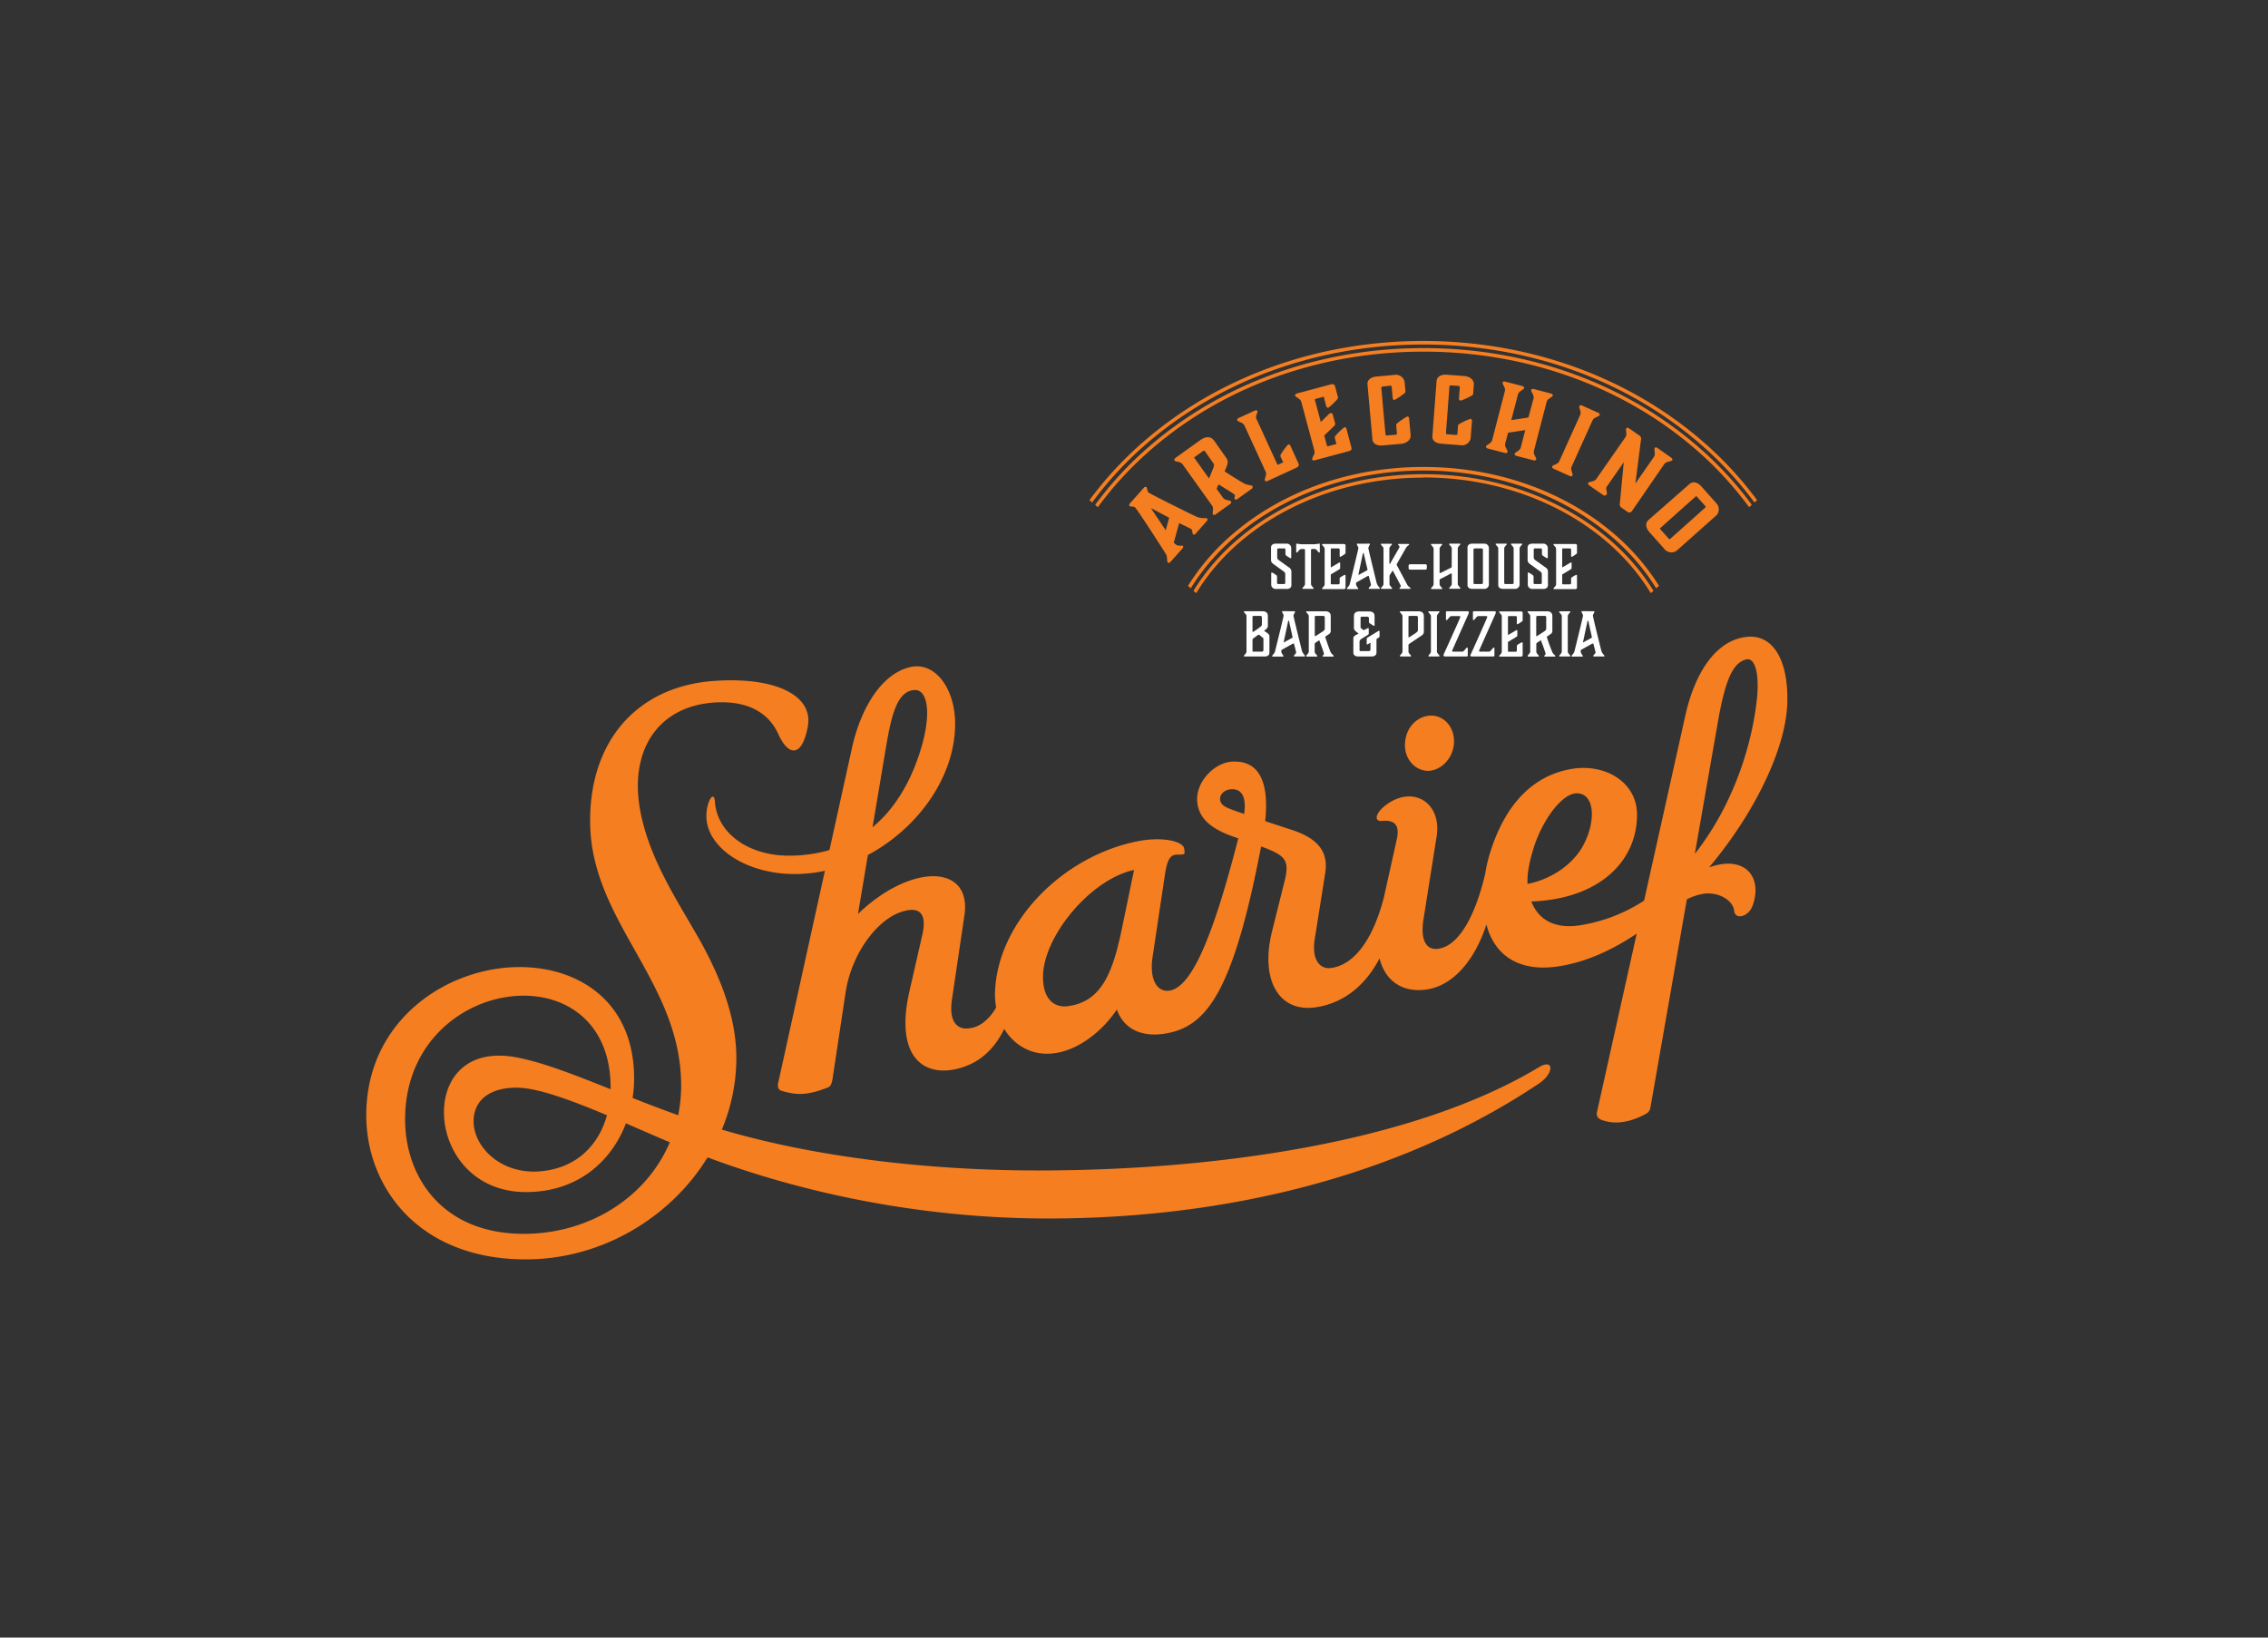<svg xmlns="http://www.w3.org/2000/svg" xmlns:xlink="http://www.w3.org/1999/xlink" viewBox="0 0 510.24 368.5"><rect x="0" y="0" width="510.24" height="368.5" fill="#333333" stroke="none"/><defs><style>.cls-1{fill:#f57e20;}.cls-2{fill:#fff;}</style><symbol id="sh" data-name="sh" viewBox="0 0 1390.04 609.25"><path class="cls-1" d="M1040,131.25c12-1,24-13,24-29,0-15-11-26-24-25-12,1-23,11-24,27C1015,121.25,1028,132.25,1040,131.25Z"/><path class="cls-1" d="M1147,421.25c-123,74-318,101-490,101-98,0-199-11-284-33q-12.86-3.31-25.19-7a181.59,181.59,0,0,0,14.19-70c0-38-14-76-35-114-22-39-48-77-58-123-14-64,17-109,75-111,28-1,49,9,59,31,11,24,24,21,29-8,5-30-32-48-91-44-76,5-123,59-122,139,1,97,89,155,89,257a144.87,144.87,0,0,1-2.89,28.95c-15.55-5.55-30.4-11.26-44.58-16.86A125.63,125.63,0,0,0,262,432.25c0-75-54-109-112-109-71,0-150,52-150,145,0,70,51,141,156,141,74.41,0,141.63-40.9,177.86-99.8,102.72,38.37,218.75,59.8,333.14,59.8,169,0,341-39,480-132C1162,427.25,1162,412.25,1147,421.25Zm-993,163c-79,0-116-55-116-112,0-78,61-121,116-121,44,0,85,28,85,90,0,.51,0,1,0,1.52-35.9-14.34-67.13-26.73-94-31.52-47-8-69,21-69,54,0,38,29,81,86,78,46.94-2.17,78.23-30.93,92-67.09,14.65,6.34,29.22,12.76,42.9,18.54C274,548.78,218.05,584.25,154,584.25Zm81.44-116c-8.13,29.41-30.29,52.7-67.44,55-38,2-63-25-63-49,0-21,16-33,42-33C167.49,441.25,200.69,453.6,235.44,468.23Z"/><path class="cls-1" d="M1350,.25c-28,3-50,32-60,78l-40.1,180a160.71,160.71,0,0,1-61.9,24c-24.08,4-41.07-4.23-48.39-23.15,68-2.62,103.39-40.48,103.39-84.85,0-32-31-50-63-45-38,6-66,34-81,83a134.93,134.93,0,0,0-4.52,19.74C1084.33,275.1,1068,302.4,1049,305.25c-12,2-18-8-15-28l13-82c5-33-23-50-49-31-11,8-13,17-4,16,12-1,17,4,14,18l-12.8,57.58c-10.83,41.09-29.15,65.76-52.2,68.42-10,1-19-8-15-30l10-63c3-19-5-33-32-42-10.18-3.31-19-6.22-26.7-8.77,3.1-29.42-1-59.92-32.3-58.23-18,1-37,21-34,41,2,14,12,24,34,32l5.94,2.12C828.69,292,807.79,342.46,786,346.25c-12,2-20-10-17-32l12-80c2-13,4-21,12-21s8,0,7-6c-1-7-21-12-46-7-74,15-137,80-139,148a70.29,70.29,0,0,0,1.13,14.66c-7.19,11.91-16.2,19.47-27.13,20.34-8,1-20-3-16-29l12-81c8-51-52-52-104-2l9.67-57.65C539.76,187.39,576,137,576,85.25c0-33-18-59-41-56-27,4-50,35-60,80l-21.91,99.52A142,142,0,0,1,413,214.25c-39,0-70-22-72-53-1-14-12,6-7,24,7,26,42,47,85,47a142.55,142.55,0,0,0,29.61-3.16L403,436.25c-1,4,0,7,3,8,16,5,27,4,45-3,3-1,4-3,5-8l13-86c6-38,32-73,58-79,16-4,21,5,17,23l-13,57c-13,59,11,82,45,75,21.79-4.59,37.66-18.07,48-39.48,10.54,17.31,29.35,27.3,51,23.48,21.72-3.52,44.47-20.49,59.16-42.39,8.52,23,29.74,26.51,47.84,23.39,40.16-6.86,65.93-40.6,93.29-183,24.6,9.05,28.09,13.44,22.71,35l-12,48c-12,48,7,81,45,74,25.87-4.53,46.71-21.61,60.11-47.45,5.66,21.9,22,33.68,45.89,30.45,26.38-3.88,47.34-28.84,58.68-63.65,7.94,30.65,32.65,47.4,72.32,40.65,25.34-4.15,50.69-15.58,74.71-31.74L1204,464.25c-1,4,0,6,3,8,12,5,26,4,42-4,4-2,6-3,7-7L1291.74,257a53.58,53.58,0,0,1,18.26-5.71c14-1,27,7,28,17,1,9,14,6,18-5,10-28-7-48-38-39-1.5.44-3,.92-4.52,1.43C1358.26,172.49,1389,108.77,1390,64.25,1391,21.25,1375-2.75,1350,.25Zm-842,110c5-29,10-57,28-58,13-1,17,22,7,56-10,33.82-26.08,60.21-47.78,78.2Zm231,176q-1.43,6.81-2.94,13.06l-.06-.06c-.36,1.49-.7,2.95-1,4.39-8.52,32.85-20.39,53.32-47,57.61-16,3-27-8-26-31,2-39,47-93,89-102Zm103-119c-12-5-7-18,5-18,11.61,0,13.59,11.69,11.65,24.23C849.29,170.23,843.88,168.19,842,167.25Zm300,39c9-28,28-53,42-53,19,0,19,31,4,55-11.29,17.31-31.06,29.51-52.09,33.65C1135.26,231.19,1138.16,218.72,1142,206.25Zm218-143c-6,51.09-26.73,106.6-60.48,149.21L1323,78.25c7-37,14-53,27-56C1359,20.25,1363,38.25,1360,63.25Z"/></symbol></defs><g id="Layer_4" data-name="Layer 4"><use width="1390.04" height="609.25" transform="translate(82.4 143.27) scale(0.23)" xlink:href="#sh"/><path class="cls-2" d="M287.34,125.38a.73.73,0,0,0,.35.66l2.25,1.62a1.08,1.08,0,0,1,.59,1v3c0,.56-.41.87-1,.87H287.1a1,1,0,0,1-1.11-.93V129a.16.16,0,0,1,.18-.18,7.27,7.27,0,0,1,1,.64c.09.07.13.16.13.39v1.3a.28.28,0,0,0,.26.28h1.3c.21,0,.29-.09.29-.3v-1.91a.74.74,0,0,0-.34-.62l-2.22-1.6c-.39-.29-.64-.51-.64-1V123.2c0-.55.42-.86,1.06-.86h2.38a1,1,0,0,1,1.1.93v2.16c0,.13,0,.19-.17.19a6.75,6.75,0,0,1-1-.64c-.09-.07-.13-.16-.13-.39v-.89a.26.26,0,0,0-.26-.29h-1.31c-.2,0-.28.1-.28.3Z"/><path class="cls-2" d="M295.64,122.47c.39,0,1-.13,1.14-.13s.14,0,.14.15v1.69c0,.1,0,.15-.14.15s-.17-.12-.51-.51-.55-.28-1.1-.28a.22.22,0,0,0-.23.22v7.67c0,.39.58.77.58.94s-.06.14-.15.14h-2.21c-.09,0-.15,0-.15-.14s.58-.55.58-.94v-7.67a.22.22,0,0,0-.23-.22c-.55,0-.89,0-1.1.28s-.42.51-.51.51-.14,0-.14-.15v-1.69c0-.1,0-.15.14-.15s.75.13,1.14.13Z"/><path class="cls-2" d="M301.39,123.68a.25.25,0,0,0-.23-.27h-1.59c-.12,0-.18.07-.18.22v4.07l1.71-1a.65.65,0,0,1,.28-.13c.08,0,.12.08.12.17v1.08c0,.16-.09.23-.28.35l-1.83,1.1v2a.2.2,0,0,0,.2.22h1.55a.27.27,0,0,0,.25-.28v-.89c0-.23,0-.33.14-.39a7.28,7.28,0,0,1,1-.58c.13,0,.18.07.18.19v2.65c0,.24-.12.38-.41.38h-4.72c-.1,0-.15,0-.15-.14s.58-.55.58-.94v-8c0-.39-.58-.76-.58-.94s.05-.13.15-.13h4.71c.3,0,.42.13.42.32v1.52c0,.23,0,.33-.14.39a7.11,7.11,0,0,1-1,.65.17.17,0,0,1-.18-.19Z"/><path class="cls-2" d="M308,122.34c.15,0,.19,0,.19.13s-.35.61-.35.86,1.79,7.52,1.87,7.83c.18.69.73,1.09.73,1.21s-.06.14-.2.14h-2.11c-.1,0-.21,0-.21-.14s.51-.54.51-.73-.43-1.77-.47-1.93-.05-.11-.12-.11a.66.66,0,0,0-.27.09L305.26,131c-.12.07-.19.11-.19.22v.21c0,.42.5.92.5,1s0,.14-.19.14h-2.22c-.1,0-.15,0-.15-.14s.54-.56.65-1,1.94-7.83,1.94-8.09-.35-.75-.35-.86,0-.13.18-.13Zm-1.19,2.22s0-.09-.1-.09-.1.09-.1.09l-1,4.71s0,.07.05.07l.06,0c.38-.21,1.51-.82,1.83-1,.06,0,.09-.07.09-.12a.86.86,0,0,0,0-.13Z"/><path class="cls-2" d="M316.6,131.6c.31.48.72.6.72.77s-.06.14-.15.14H315c-.1,0-.15,0-.15-.14s.3-.25.3-.48a.75.75,0,0,0-.1-.27l-1.65-3.11c0-.07-.06-.09-.09-.09s0,0-.08.09l-.54.86a.57.57,0,0,0-.09.38v1.68c0,.39.58.77.58.94s-.05.14-.15.14h-2.21c-.09,0-.15,0-.15-.14s.58-.55.58-.94v-8c0-.39-.58-.76-.58-.94s.06-.13.15-.13H313c.1,0,.15,0,.15.13s-.58.55-.58.94v3.4a.07.07,0,0,0,.07.08s.05,0,.06,0l1.93-3.37a1.14,1.14,0,0,0,.22-.51c0-.23-.3-.31-.3-.49s.05-.13.15-.13h2.17c.09,0,.15,0,.15.13s-.44.28-.72.77l-2,3.51a.65.65,0,0,0-.08.21.48.48,0,0,0,.06.21Z"/><path class="cls-2" d="M321,127.85c0,.23-.1.33-.34.33h-3.42c-.24,0-.34-.1-.34-.33v-.54c0-.23.12-.33.37-.33h3.39c.24,0,.34.11.34.34Z"/><path class="cls-2" d="M326.61,123.41c0-.39-.58-.76-.58-.94s.06-.13.15-.13h2.21c.09,0,.15,0,.15.13s-.58.55-.58.94v8c0,.39.58.77.58.94s-.06.14-.15.14h-2.21c-.09,0-.15,0-.15-.14s.58-.55.58-.94v-2.21c0-.11,0-.16-.11-.16a.81.81,0,0,0-.27.12L324,130.31a.22.22,0,0,0-.13.16v1c0,.39.58.77.58.94s-.05.14-.15.14h-2.21c-.09,0-.15,0-.15-.14s.58-.55.58-.94v-8c0-.39-.58-.76-.58-.94s.06-.13.15-.13h2.21c.1,0,.15,0,.15.13s-.58.55-.58.94v5.38c0,.07,0,.09.05.09a.53.53,0,0,0,.14,0l2.42-1.21a.2.2,0,0,0,.11-.19Z"/><path class="cls-2" d="M333.86,132.51h-2.65c-.64,0-1.06-.31-1.06-.87V123.2c0-.55.42-.86,1.06-.86h2.65a1,1,0,0,1,1.1.93v8.31A1,1,0,0,1,333.86,132.51Zm-.5-9.1h-1.58c-.2,0-.28.1-.28.3v7.42c0,.21.08.3.28.3h1.58a.28.28,0,0,0,.26-.28V123.7A.28.28,0,0,0,333.36,123.41Z"/><path class="cls-2" d="M341.87,131.58a1,1,0,0,1-1.1.93h-2.65c-.64,0-1.05-.31-1.05-.87v-8.23c0-.39-.58-.76-.58-.94s.05-.13.14-.13h2.21c.1,0,.15,0,.15.13s-.58.55-.58.94v7.72c0,.21.08.3.29.3h1.57a.28.28,0,0,0,.26-.28v-7.74c0-.39-.58-.76-.58-.94s.05-.13.15-.13h2.2c.1,0,.15,0,.15.13s-.58.55-.58.94Z"/><path class="cls-2" d="M345.05,125.38a.73.73,0,0,0,.35.66l2.25,1.62a1.08,1.08,0,0,1,.6,1v3c0,.56-.42.87-1.05.87h-2.39a1,1,0,0,1-1.1-.93V129c0-.12.05-.18.17-.18a6.75,6.75,0,0,1,1,.64c.09.07.13.16.13.39v1.3a.28.28,0,0,0,.26.28h1.31c.2,0,.28-.09.28-.3v-1.91a.74.74,0,0,0-.34-.62l-2.22-1.6c-.39-.29-.63-.51-.63-1V123.2c0-.55.41-.86,1.05-.86h2.38a1,1,0,0,1,1.11.93v2.16c0,.13-.06.19-.18.19a7.27,7.27,0,0,1-1-.64c-.09-.07-.13-.16-.13-.39v-.89a.26.26,0,0,0-.26-.29h-1.3c-.21,0-.29.1-.29.3Z"/><path class="cls-2" d="M353.46,123.68a.25.25,0,0,0-.23-.27h-1.59c-.12,0-.19.07-.19.22v4.07l1.71-1a.73.73,0,0,1,.29-.13c.08,0,.12.08.12.17v1.08c0,.16-.1.23-.28.35l-1.84,1.1v2a.2.2,0,0,0,.21.22h1.54a.27.27,0,0,0,.26-.28v-.89c0-.23,0-.33.14-.39a7.28,7.28,0,0,1,1-.58.17.17,0,0,1,.18.19v2.65c0,.24-.12.38-.41.38h-4.73a.12.12,0,0,1-.14-.14c0-.17.58-.55.58-.94v-8c0-.39-.58-.76-.58-.94s.05-.13.14-.13h4.72c.3,0,.42.13.42.32v1.52c0,.23,0,.33-.14.39a7.11,7.11,0,0,1-1,.65c-.13,0-.18-.07-.18-.19Z"/><path class="cls-2" d="M280.43,138.63c0-.39-.58-.77-.58-.95s0-.13.15-.13h4c.81,0,1.24.34,1.24,1.12v2.22c0,.43-.49.77-.7.94s-.1.08-.1.12,0,.07.08.11c.23.14,1.07.61,1.07,1.05v3.75c0,.55-.42.86-1,.86H280c-.1,0-.15,0-.15-.14s.58-.55.58-.94Zm1.35.27v3.16c0,.1,0,.14.13.14a15.66,15.66,0,0,0,1.56-1.08c.3-.22.42-.38.42-.61V139c0-.31-.11-.41-.42-.41H282A.24.24,0,0,0,281.78,138.9Zm.2,7.74h1.84a.37.37,0,0,0,.42-.43v-2.46c0-.11-.08-.19-.21-.3l-.57-.46a.57.57,0,0,0-.27-.16.77.77,0,0,0-.36.19l-.85.62a.43.43,0,0,0-.2.38v2.41A.19.19,0,0,0,282,146.64Z"/><path class="cls-2" d="M291.17,137.55c.14,0,.19,0,.19.13s-.36.61-.36.87,1.8,7.51,1.88,7.82c.17.69.72,1.09.72,1.21s-.05.14-.2.14h-2.1c-.11,0-.21,0-.21-.14s.51-.53.51-.72-.43-1.78-.47-1.94-.06-.11-.13-.11a.86.86,0,0,0-.26.09l-2.29,1.28c-.13.07-.19.11-.19.22v.21c0,.42.5.92.5,1s-.05.14-.19.14h-2.23a.12.12,0,0,1-.14-.14c0-.13.53-.56.64-1s1.94-7.83,1.94-8.08-.35-.76-.35-.87,0-.13.19-.13ZM290,139.77s0-.09-.11-.09-.09.09-.09.09l-1,4.72s0,.06,0,.06l.07,0c.38-.22,1.51-.82,1.83-1,.06,0,.08-.06.08-.12a1.23,1.23,0,0,0,0-.13Z"/><path class="cls-2" d="M293.86,147.58c0-.17.58-.55.58-.94v-8c0-.39-.58-.77-.58-.95s.05-.13.15-.13h4.13c.81,0,1.24.34,1.24,1.12V142a.78.78,0,0,1-.37.67l-.89.62c.5,1.51,1.14,3.34,1.29,3.56.31.47.62.59.62.76s0,.14-.15.14h-2.17a.12.12,0,0,1-.14-.14c0-.17.29-.25.29-.48a1.12,1.12,0,0,0-.07-.27c-.17-.61-.59-1.75-1-2.79l-.86.57a.38.38,0,0,0-.16.35v1.68c0,.39.58.77.58.94s-.06.14-.15.14H294C293.91,147.72,293.86,147.68,293.86,147.58Zm1.93-8.68V143c0,.1,0,.15.09.15a.5.5,0,0,0,.19-.08l1.55-1c.3-.21.42-.38.42-.6V139c0-.31-.11-.41-.42-.41H296A.24.24,0,0,0,295.79,138.9Z"/><path class="cls-2" d="M306.28,143.77a.83.83,0,0,0-.42.86l0,1.66a.2.2,0,0,0,.2.22h1.84a.37.37,0,0,0,.42-.43v-1.45c-.43.23-.43.25-.44.25a.65.65,0,0,1-.28.13c-.09,0-.13-.08-.13-.17v-1.08c0-.16.1-.23.3-.35l2.18-1.33a.57.57,0,0,1,.29-.14c.08,0,.12.08.12.18v1.07c0,.16-.1.23-.29.35l-.4.27v3.05c0,.55-.42.86-1.05.86h-3.09c-.63,0-1.06-.31-1.06-.86,0,0,0-2.72,0-3.29s1.13-.88,1.13-1-1-.63-1-1.18v-2.68c0-.78.43-1.12,1.24-1.12H308c.8,0,1.24.34,1.24,1.12v1.76a1,1,0,0,1,0,.34.15.15,0,0,1-.12,0l-.1,0-.91-.58c-.14-.07-.14-.23-.14-.46v-.58c0-.31-.11-.42-.42-.42h-1.24a.24.24,0,0,0-.22.27v2.09c0,.08,0,.11,0,.13s.51.43.64.52.06,0,.08,0l.07,0a.05.05,0,0,0,0,0l.62-.31a1.17,1.17,0,0,1,.31-.15c.08,0,.12.08.12.17v1.08c0,.16-.09.23-.29.35Z"/><path class="cls-2" d="M314.94,147.58c0-.17.58-.55.58-.94v-8c0-.39-.58-.77-.58-.95s.06-.13.15-.13h4c.81,0,1.24.34,1.24,1.12v3.57a1,1,0,0,1-.47.74l-2.83,1.9a.38.38,0,0,0-.16.35v1.41c0,.39.58.77.58.94s-.05.14-.15.14h-2.21C315,147.72,314.94,147.68,314.94,147.58Zm1.93-8.68v4.39c0,.08,0,.13.09.13a.4.4,0,0,0,.23-.11l1.38-.91c.29-.22.42-.38.42-.61V139c0-.31-.11-.41-.42-.41H317.1A.24.24,0,0,0,316.87,138.9Z"/><path class="cls-2" d="M323.27,146.64c0,.39.58.77.58.94s-.06.14-.15.14h-2.21c-.09,0-.15,0-.15-.14s.58-.55.58-.94v-8c0-.39-.58-.77-.58-.95s.06-.13.15-.13h2.21c.09,0,.15,0,.15.13s-.58.56-.58.95Z"/><path class="cls-2" d="M328.54,138.84a.22.22,0,0,0-.23-.21h-1.79c-.25,0-.54.4-.85.76-.07.08-.14.15-.23.15s-.14-.09-.14-.19v-1.6a.22.22,0,0,1,.19-.2h4.62c.24,0,.35.09.35.23a1.21,1.21,0,0,1-.15.48l-3.63,8.17a.21.21,0,0,0,.23.21H329c.24,0,.54-.4.85-.77a.29.29,0,0,1,.23-.14c.09,0,.13.09.13.18v1.61a.21.21,0,0,1-.19.2H325.1c-.24,0-.35-.1-.35-.23a1.4,1.4,0,0,1,.15-.48S328.54,139,328.54,138.84Z"/><path class="cls-2" d="M334.6,138.84a.22.22,0,0,0-.23-.21h-1.79c-.24,0-.54.4-.85.76-.07.08-.13.15-.23.15s-.13-.09-.13-.19v-1.6a.21.21,0,0,1,.19-.2h4.62c.24,0,.35.09.35.23a1.4,1.4,0,0,1-.15.48l-3.64,8.17a.21.21,0,0,0,.23.21H335c.24,0,.54-.4.85-.77a.3.3,0,0,1,.23-.14c.09,0,.13.09.13.18v1.61a.21.21,0,0,1-.19.2h-4.89c-.24,0-.35-.1-.35-.23A1.4,1.4,0,0,1,331,147S334.6,139,334.6,138.84Z"/><path class="cls-2" d="M341.25,138.9c0-.17-.1-.27-.22-.27h-1.59c-.13,0-.19.06-.19.21v4.07l1.71-1a.65.65,0,0,1,.28-.13c.08,0,.12.08.12.17V143c0,.16-.09.23-.28.35l-1.83,1.11v2a.19.19,0,0,0,.2.21H341a.27.27,0,0,0,.25-.28v-.89c0-.23.05-.32.14-.39a6.9,6.9,0,0,1,1-.58c.12,0,.17.07.17.19v2.65c0,.24-.12.38-.4.38h-4.73c-.1,0-.15,0-.15-.14s.58-.55.58-.94v-8c0-.39-.58-.77-.58-.95s.05-.13.15-.13h4.71c.3,0,.42.13.42.32v1.52c0,.23,0,.33-.13.39a7.26,7.26,0,0,1-1,.65.17.17,0,0,1-.18-.19Z"/><path class="cls-2" d="M343.68,147.58c0-.17.58-.55.58-.94v-8c0-.39-.58-.77-.58-.95s.05-.13.15-.13H348c.81,0,1.24.34,1.24,1.12V142a.8.8,0,0,1-.37.67l-.89.62a37.15,37.15,0,0,0,1.29,3.56c.31.47.62.59.62.76s-.06.14-.15.14h-2.17c-.09,0-.15,0-.15-.14s.3-.25.3-.48a2.11,2.11,0,0,0-.07-.27c-.17-.61-.59-1.75-1-2.79l-.86.57a.38.38,0,0,0-.16.35v1.68c0,.39.57.77.57.94a.12.12,0,0,1-.14.14h-2.21C343.73,147.72,343.68,147.68,343.68,147.58Zm1.93-8.68V143c0,.1,0,.15.09.15a.5.5,0,0,0,.19-.08l1.55-1c.29-.21.42-.38.42-.6V139c0-.31-.11-.41-.42-.41h-1.61C345.71,138.63,345.61,138.73,345.61,138.9Z"/><path class="cls-2" d="M352.71,146.64c0,.39.57.77.57.94a.12.12,0,0,1-.14.14h-2.21c-.1,0-.15,0-.15-.14s.58-.55.58-.94v-8c0-.39-.58-.77-.58-.95s.05-.13.15-.13h2.21c.09,0,.14,0,.14.13s-.57.56-.57.95Z"/><path class="cls-2" d="M358.53,137.55c.14,0,.18,0,.18.13s-.35.61-.35.87,1.79,7.51,1.88,7.82c.17.69.72,1.09.72,1.21s0,.14-.2.14h-2.1c-.11,0-.22,0-.22-.14s.52-.53.52-.72-.43-1.78-.48-1.94-.05-.11-.12-.11a1,1,0,0,0-.27.09l-2.29,1.28c-.12.07-.18.11-.18.22v.21c0,.42.49.92.49,1s0,.14-.18.14H353.7c-.09,0-.15,0-.15-.14s.54-.56.65-1,1.94-7.83,1.94-8.08-.35-.76-.35-.87,0-.13.19-.13Zm-1.19,2.22s0-.09-.11-.09-.09.09-.09.09l-1,4.72s0,.06,0,.06l.07,0c.38-.22,1.51-.82,1.83-1,0,0,.08-.06.08-.12a.86.86,0,0,0,0-.13Z"/><path class="cls-1" d="M268,119.06c.37.33.15.92.4,1.14s.38.13.62-.15l2.47-2.78c.21-.24.23-.47.06-.62s-1.33.13-2.51-.44c-.78-.36-10.21-5-10.69-5.42-.3-.26-.23-1-.41-1.15s-.4-.12-.61.12l-3.12,3.52c-.21.23-.23.47-.06.62s.91,0,1.2.27c.48.42,6.67,10,7,10.61s.12,1.56.37,1.78.4.11.61-.12l2.68-3c.24-.27.22-.5.07-.63s-1,.21-1.59-.32l-.42-.37,1.21-4.42S267.94,119,268,119.06Zm-5.75.26-3.34-5,4.12,2.2ZM276,103.22l-2.81-4c-.8-1.11-1.93-1.06-3.17-.17l-5.58,4c-.26.19-.31.43-.2.58.25.35,1.32.17,1.8.84l6.63,9.28c.48.68,0,1.63.21,2,.11.15.36.18.61,0l3.25-2.33c.26-.18.31-.42.21-.57-.26-.35-1.33-.17-1.8-.84l-1.35-1.88c-.07-.1-.09-.17-.06-.24l.41-.88s3.44,2.09,3.57,2.27c.27.37-.12.72.06,1s.37.16.63,0l3.19-2.29a.44.44,0,0,0,.18-.56c-.26-.37-.59-.08-1.78-.58-.28-.12-2.33-1.35-4.5-2.79C276,105,276.47,103.94,276,103.22Zm-3,2-1,2.45-3.37-4.72,2-1.44c.19-.13.31-.11.42,0l2,2.85C273.12,104.48,273.18,104.64,273,105.18Zm9.74-10.8,4.68,10.2,1.26-.58-.54-1.18a.52.52,0,0,1,0-.59,14.36,14.36,0,0,1,1.63-2.22.4.4,0,0,1,.51.19l1.82,4c.2.45.08.73-.41,1l-6.52,3c-.29.13-.52.06-.6-.11-.18-.39.51-1.23.16-2l-4.76-10.37c-.34-.75-1.42-.78-1.61-1.17-.07-.17,0-.39.31-.53l3.63-1.66c.29-.14.53-.06.6.11C283,92.79,282.34,93.63,282.69,94.38Zm13.1-4.33,1.31,4.88,1.65-1.64a1.2,1.2,0,0,1,.52-.35.41.41,0,0,1,.52.31l.49,1.83a.67.67,0,0,1-.23.79L297.92,98l.59,2.23a.28.28,0,0,0,.35.17l1.8-.48-.33-1.26c-.08-.3-.05-.42.1-.58a13.57,13.57,0,0,1,2-1.92.4.4,0,0,1,.47.28l1.12,4.2c.13.48,0,.74-.56.88l-7.67,2.06c-.31.08-.53,0-.58-.21-.11-.42.71-1.13.5-1.93l-2.95-11c-.21-.8-1.28-1-1.39-1.42-.05-.18.08-.39.39-.47l7.67-2.06c.53-.14.8,0,.93.48l.61,2.27a.54.54,0,0,1-.1.59,15.16,15.16,0,0,1-2,1.91.41.41,0,0,1-.48-.27l-.58-2.2-1.8.48A.3.3,0,0,0,295.79,90.05Zm24.41,17.39c-22.4,0-41.82,10.6-51.13,26l-.61-.53c9.49-15.54,29.11-26.24,51.74-26.24s42.25,10.7,51.74,26.24l-.61.53C362,118,342.6,107.44,320.2,107.44Zm65.8,5.67-3.3-3.71c-.8-.9-1.86-1.23-2.68-.5L370.88,117c-.81.72-.63,1.81.18,2.73l3.3,3.71a2.06,2.06,0,0,0,2.82.5l9-8A2,2,0,0,0,386,113.11Zm-2.33,1-8,7.14a.17.17,0,0,1-.22,0l-2-2.22a.18.18,0,0,1,0-.22l8-7.14a.16.16,0,0,1,.21,0l2,2.23A.14.14,0,0,1,383.67,114.12Zm-11.13,18.23c-9.65-15.7-29.49-26.5-52.34-26.5s-42.69,10.8-52.35,26.5l-.63-.55a50.52,50.52,0,0,1,11.07-12.5c11.2-9.19,26.09-14.25,41.91-14.25s30.7,5.06,41.91,14.25a50.73,50.73,0,0,1,11.07,12.5Zm-6.91-34c.47-.68-.06-1.62.19-2,.1-.15.35-.18.61,0l2.24,1.55a.94.94,0,0,1,.45,1.1l-1.25,9.78,4.17-6c.47-.68-.06-1.63.19-2,.1-.15.35-.19.61,0L376,103c.26.18.31.42.2.57-.24.36-1.31.19-1.79.87L367.15,115a.72.72,0,0,1-1.08.13l-1.17-.82a.91.91,0,0,1-.48-1l.88-9.29-3.87,5.57c-.25.36.27,1.32,0,1.71a.56.56,0,0,1-.82.06l-3.07-2.13c-.27-.18-.32-.42-.21-.58.24-.35,1.31-.18,1.79-.86Zm-10.18-5c.34-.76-.36-1.59-.18-2,.08-.17.31-.25.6-.12l3.65,1.63c.29.13.38.36.31.52-.18.4-1.26.44-1.6,1.19L353.58,105c-.34.75.36,1.58.18,2-.07.17-.31.24-.6.11l-3.64-1.63c-.29-.13-.39-.35-.32-.52.18-.4,1.26-.43,1.6-1.18Zm38,20.75a78.28,78.28,0,0,0-12-13c-16.35-14.18-38.1-22-61.25-22s-44.9,7.8-61.26,22a78.21,78.21,0,0,0-12,13l-.61-.52a79.28,79.28,0,0,1,12.12-13.1c16.5-14.3,38.44-22.18,61.78-22.18S365.48,86.2,382,100.5a79.28,79.28,0,0,1,12.12,13.1ZM245.7,113.07l-.6-.52a81.3,81.3,0,0,1,12.28-13.26c16.79-14.55,39.1-22.56,62.82-22.56s46,8,62.82,22.56a81.3,81.3,0,0,1,12.28,13.26l-.61.52a80.25,80.25,0,0,0-12.2-13.18c-16.64-14.42-38.76-22.36-62.29-22.36s-45.66,7.94-62.3,22.36A81.14,81.14,0,0,0,245.7,113.07Zm65.06-25.81.93,10.46A.29.29,0,0,0,312,98l2-.18a.28.28,0,0,0,.27-.29l-.15-1.71a.51.51,0,0,1,.2-.55,14.41,14.41,0,0,1,2.28-1.55A.4.4,0,0,1,317,94l.36,4c.07.78-.71,1.74-2.09,1.87l-4.23.37c-1.22.11-2.19-.36-2.28-1.39l-1.11-12.35c-.09-1,.79-1.66,2-1.77l4-.36A2,2,0,0,1,316,85.94l.18,2a.54.54,0,0,1-.21.56A15.07,15.07,0,0,1,313.74,90a.41.41,0,0,1-.42-.36l-.23-2.61a.29.29,0,0,0-.32-.24L311,87A.29.29,0,0,0,310.76,87.26Zm17.46,2.49.2-2.61a.29.29,0,0,0-.27-.29l-1.75-.13a.29.29,0,0,0-.31.24l-.79,10.48a.29.29,0,0,0,.27.29l2,.14a.28.28,0,0,0,.31-.24l.13-1.71c0-.31.1-.4.29-.51a14.76,14.76,0,0,1,2.5-1.16.4.4,0,0,1,.36.42l-.31,4a2,2,0,0,1-2.37,1.5l-4.23-.32c-1.22-.09-2.11-.72-2-1.75l.94-12.36c.08-1,1.05-1.51,2.27-1.42l4,.3c1.34.1,2.18,1,2.12,1.86l-.15,2c0,.31-.1.41-.29.52a14.66,14.66,0,0,1-2.5,1.15A.41.41,0,0,1,328.22,89.75ZM338.56,88c.2-.79-.62-1.5-.51-1.92,0-.18.26-.29.57-.21l3.87,1c.3.08.44.28.39.46-.11.42-1.17.64-1.38,1.44L340,94.53l3.85-.58L345,89.69c.21-.8-.62-1.51-.51-1.93.05-.18.27-.29.57-.21l3.87,1c.31.08.44.29.4.46-.11.42-1.18.64-1.38,1.44l-2.86,11c-.21.8.61,1.51.51,1.93-.05.18-.27.29-.58.21l-3.86-1c-.31-.08-.44-.29-.4-.47.11-.42,1.17-.63,1.38-1.43l1-3.9-3.86.58-.64,2.42c-.21.8.62,1.5.51,1.92,0,.18-.26.3-.57.22l-3.87-1c-.31-.08-.44-.29-.39-.47.11-.42,1.17-.63,1.38-1.43Z"/></g></svg>